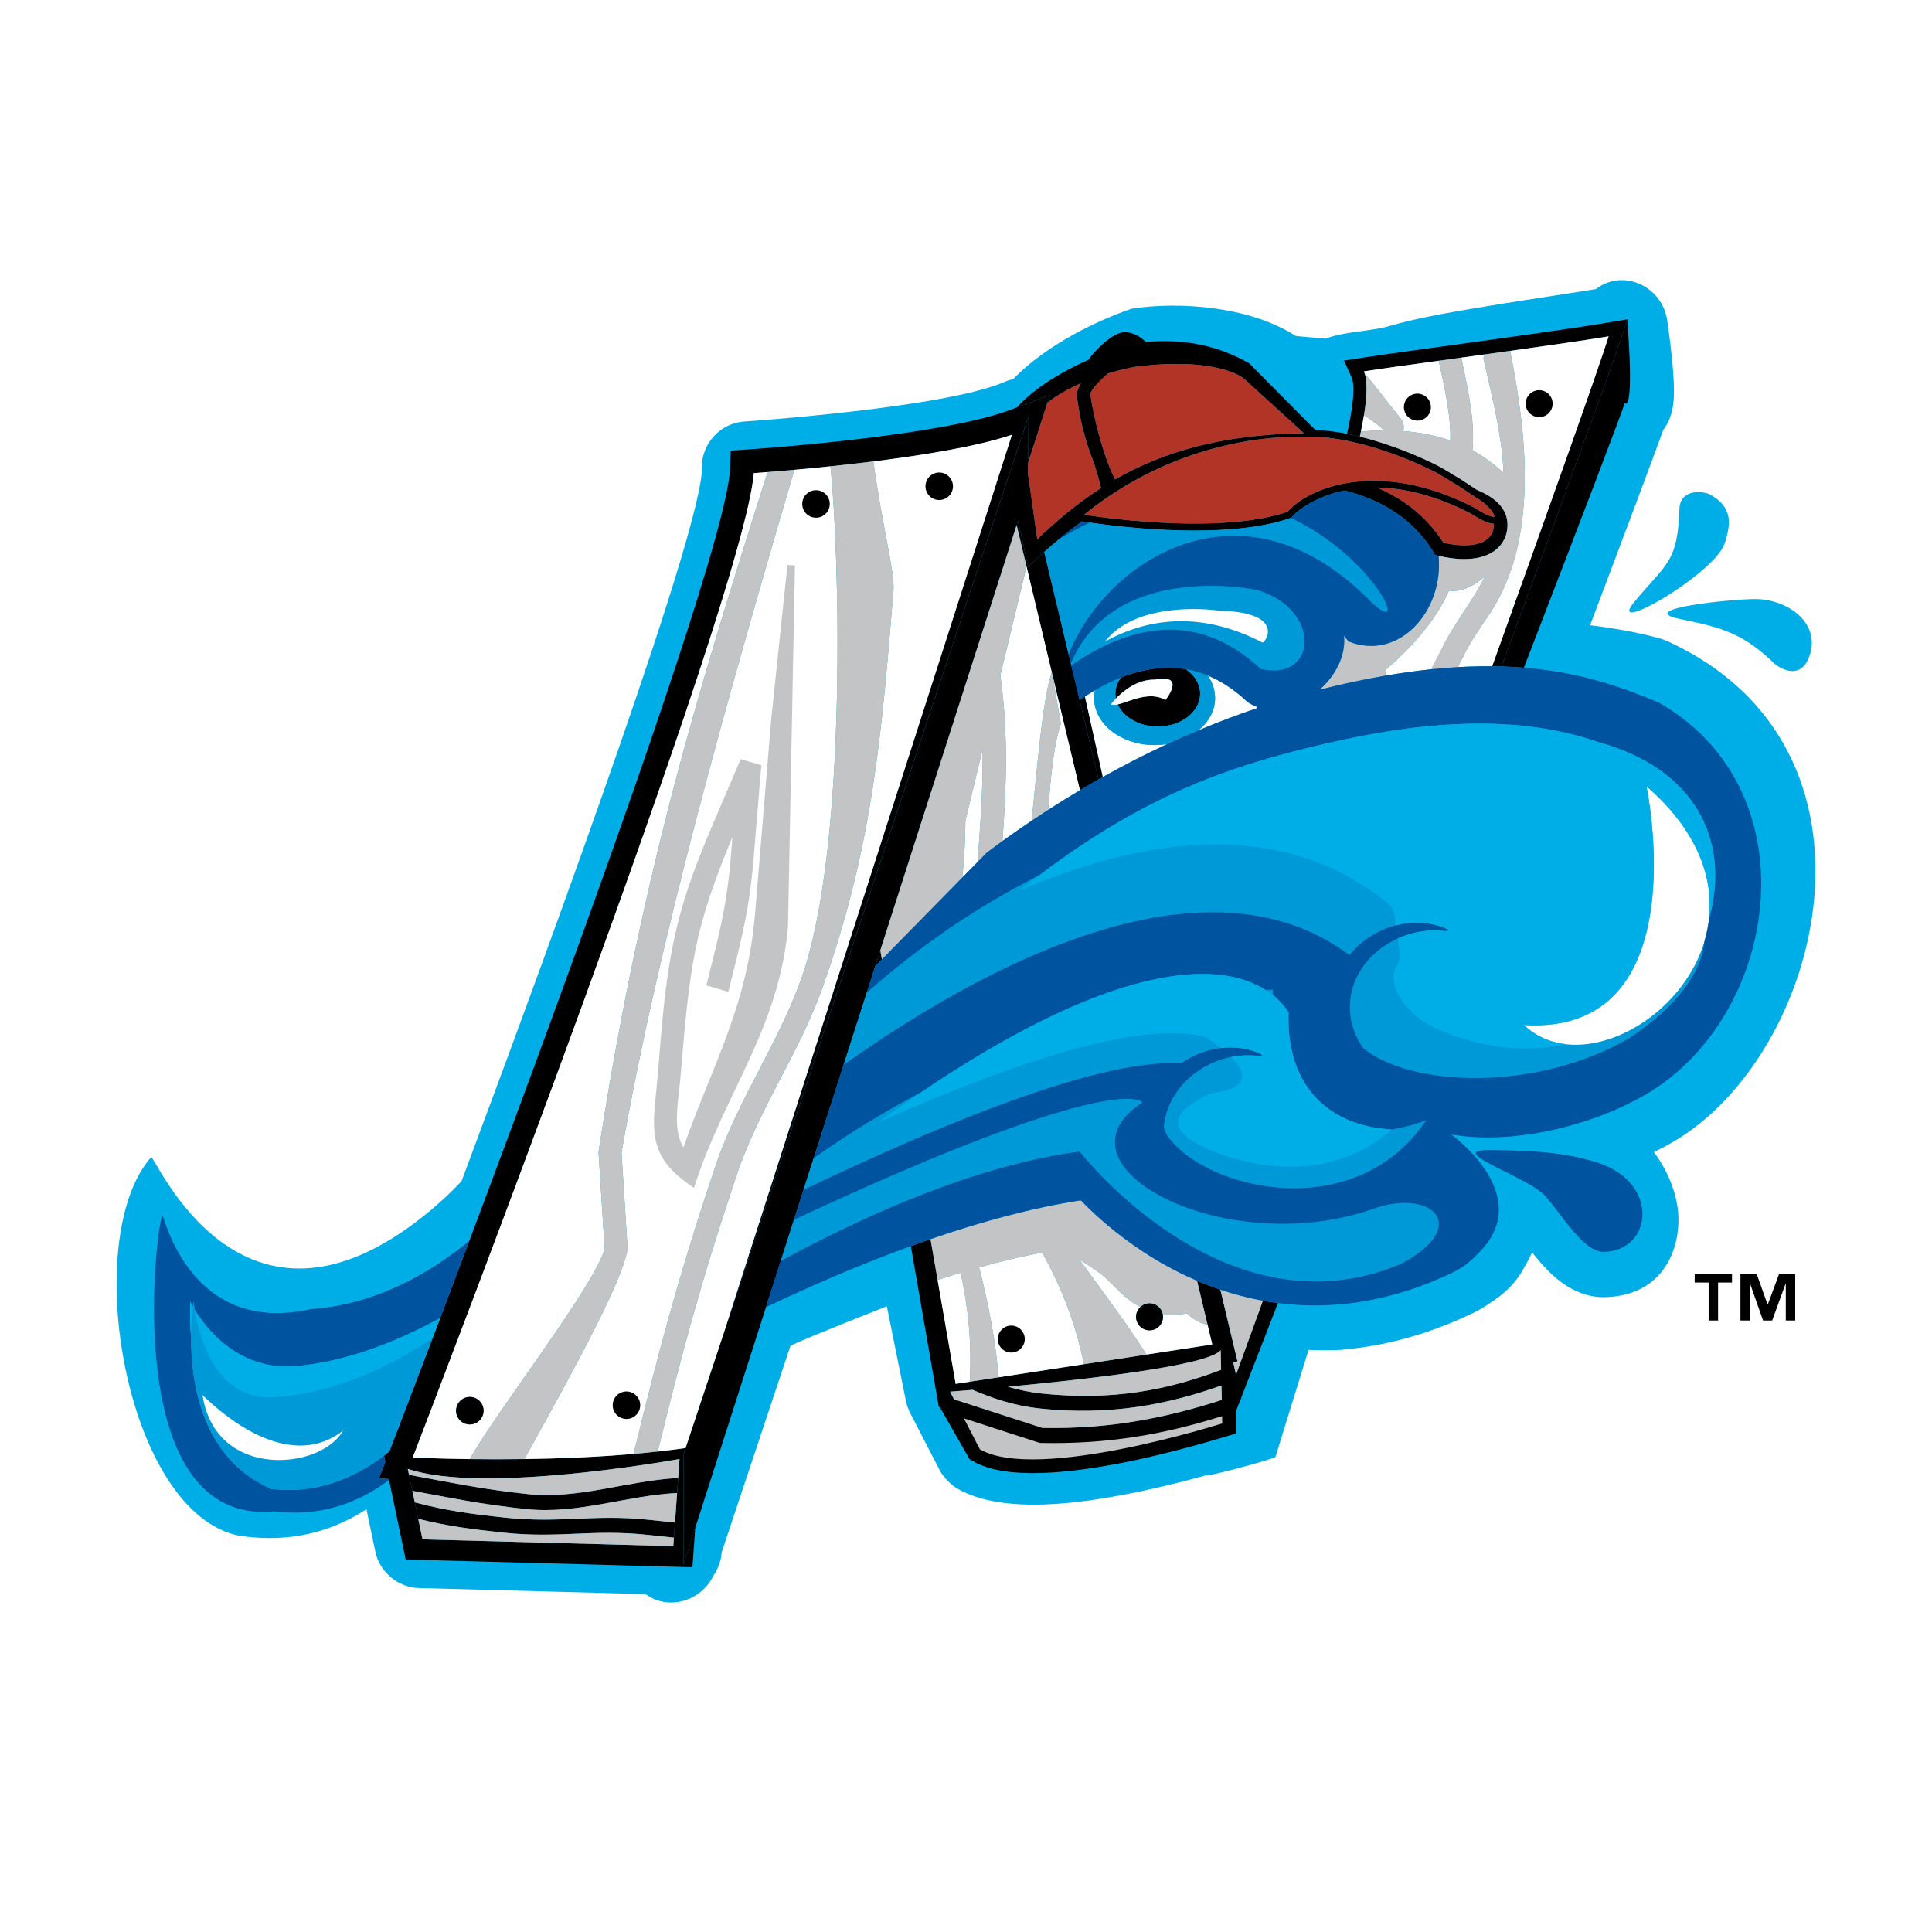 <?xml version="1.0" encoding="utf-8"?>
<!-- Generator: Adobe Illustrator 13.0.0, SVG Export Plug-In . SVG Version: 6.00 Build 14948)  -->
<!DOCTYPE svg PUBLIC "-//W3C//DTD SVG 1.0//EN" "http://www.w3.org/TR/2001/REC-SVG-20010904/DTD/svg10.dtd">
<svg version="1.0" id="Layer_1" xmlns="http://www.w3.org/2000/svg" xmlns:xlink="http://www.w3.org/1999/xlink" x="0px" y="0px"
	 width="192.756px" height="192.756px" viewBox="0 0 192.756 192.756" enable-background="new 0 0 192.756 192.756"
	 xml:space="preserve">
<g>
	<polygon fill-rule="evenodd" clip-rule="evenodd" fill="#FFFFFF" points="0,0 192.756,0 192.756,192.756 0,192.756 0,0 	"/>
	<path fill-rule="evenodd" clip-rule="evenodd" fill="#00AEE7" d="M166.311,63.95l-0.566-0.212
		c-0.284-0.086-2.881-0.849-7.102-1.357c3.566-9.433,6.288-16.687,7.3-19.485c0.258-0.343,0.466-0.712,0.618-1.088
		c0.385-0.946,0.426-1.906,0.44-2.278c0.034-0.833-0.026-2.026-0.139-3.248c-0.195-2.119-0.526-4.333-0.526-4.333
		c-0.508-3.39-4.396-5.204-7.115-3.104c-2.997,0.489-8.029,1.211-12.812,2.029c-2.653,0.454-5.428,0.963-7.814,1.663
		c-1.798,0.527-4.492,0.524-6.341,1.255l-2.974-0.269c-4.687-3.032-11.754-3.407-16.13-2.758l-0.258,0.039l-0.247,0.086
		c-2.985,1.047-8.121,3.38-11.567,6.933c-0.28,0.065-0.562,0.15-0.843,0.272c-5.912,2.587-25.506,3.931-25.981,3.962
		c-2.391,0.155-4.279,2.216-4.225,4.611c0.13,5.617-13.896,44.206-23.978,71.174c-0.875,0.932-2.058,2.08-3.503,3.254
		c-18.648,15.145-27.129-6.033-27.479-5.635c-7.188,8.182-2.553,35.555,8.831,37.764c5.224,0.766,9.301-0.48,12.661-2.65
		l0.893,4.268c0.415,1.98,2.276,3.537,4.299,3.592l22.67,0.613c2.254,1.674,5.519,0.719,6.76-1.852
		c0.426-0.607,0.755-1.438,0.819-2.33l6.866-20.605c2.039-0.965,9.613-3.93,9.613-3.93l1.927,9.574l0.097,0.348l0.22,0.561
		l3.026,5.863c0.345,0.666,1.093,1.451,1.741,1.828c4.604,2.676,12.53,1.436,17.376,0.473c2.869-0.57,5.545-1.254,7.477-1.789
		c-0.022,0.203,6.908-1.654,6.915-1.855l3.299-10.674c0.066,0.086,3.508,0.066,3.505-0.018c3.97-0.344,8.171-1.42,12.53-3.471
		c0,0,0.209-0.086,0.557-0.262c0.33-0.17,0.79-0.426,1.315-0.775l0.514-0.342c0.273-0.189,0.587-0.418,0.875-0.654
		c0.632-0.52,1.402-1.277,2.027-2.344c0.359-0.615,0.687-1.229,0.976-1.838c0.229,0.287,0.458,0.57,0.69,0.84
		c0.468,0.545,1.269,1.453,2.328,2.209c1.067,0.762,2.55,1.482,4.354,1.414c6.341-0.244,7.652-5.781,7.122-9.09
		c-0.288-1.797-1.095-3.744-2.352-5.385c0.67-0.32,1.331-0.672,1.979-1.051C181.88,105.162,189.702,74.579,166.311,63.95
		L166.311,63.95z"/>
	<path fill-rule="evenodd" clip-rule="evenodd" fill="#00AEE7" d="M167.706,61.778c4.181,0.851,6.21,1.418,9.384,4.477
		c0.123,0.119,2.465,1.914,3.429-0.778c1.166-3.254-2.031-5.625-5.237-5.708C173.185,59.714,162.677,60.755,167.706,61.778
		L167.706,61.778z"/>
	<path fill-rule="evenodd" clip-rule="evenodd" fill="#00AEE7" d="M172.066,54.222c0.68-2.054,0.748-3.621-1.4-4.859
		c-0.685-0.396-3.041-0.643-3.109,1.417c-0.177,5.39-1.312,5.402-4.533,9.315C160.183,63.545,171.062,57.25,172.066,54.222
		L172.066,54.222z"/>
	<path fill-rule="evenodd" clip-rule="evenodd" fill="#FFFFFF" d="M35.276,117.725c2.098,0.055,12.606-0.986,7.576-2.01
		c-4.181-0.85-6.211-1.418-9.384-4.477c-0.123-0.117-2.465-1.914-3.43,0.779C28.874,115.271,32.071,117.643,35.276,117.725
		L35.276,117.725z"/>
	<path fill-rule="evenodd" clip-rule="evenodd" d="M111.332,69.695c0.717-0.742,2.136-1.928,3.871-1.888
		c3.245-0.629,1.076,2.028,1.076,2.028c-1.634-0.938-3.603,0.184-4.764,0.444c0.572,1.283,2.143,2.207,3.994,2.207
		c2.335,0,4.228-1.466,4.228-3.274c0-0.973-0.551-1.844-1.42-2.444c-2.132-0.363-4.309-0.031-6.49,0.837
		c-0.346,0.475-0.546,1.022-0.546,1.607C111.281,69.376,111.302,69.537,111.332,69.695L111.332,69.695z"/>
	<path fill-rule="evenodd" clip-rule="evenodd" d="M125.587,70.597c-0.047-0.015-0.09-0.041-0.136-0.058
		c-0.015,0.041-0.029,0.08-0.044,0.12C125.467,70.639,125.527,70.616,125.587,70.597L125.587,70.597z"/>
	<polygon fill-rule="evenodd" clip-rule="evenodd" points="122.488,140.686 122.457,139.879 121.903,139.998 121.918,140.689 
		122.488,140.686 	"/>
	<path fill-rule="evenodd" clip-rule="evenodd" d="M135.777,43.061c0.119-0.579,0.226-1.134,0.308-1.646
		c0.303-1.875,0.342-3.272,0.079-4.108c-0.027-0.086-0.05-0.18-0.083-0.254c1.407-0.22,4.2-0.608,7.464-1.058
		c0.729-0.1,1.478-0.204,2.242-0.31c0.759-0.104,1.531-0.211,2.307-0.318c0.858-0.119,1.72-0.238,2.572-0.358
		c3.875-0.542,7.565-1.073,9.828-1.45c-1.022,3.265-5.79,16.679-11.621,32.918c0.313,0.002,0.621,0.009,0.925,0.018
		c6.632-17.912,12.004-32.59,12.552-34.61c0,0,0.008,0.096,0.021,0.26l0.095-0.302l-2.196,0.367
		c-5.698,0.952-20.46,2.875-24.399,3.491l-1.781,0.279l0.747,1.641c0.383,0.841,0.189,2.824-0.445,5.663
		c0.428,0.083,0.855,0.176,1.282,0.281C135.71,43.392,135.742,43.228,135.777,43.061L135.777,43.061z"/>
	<path fill-rule="evenodd" clip-rule="evenodd" d="M68.169,156.141v-10.986l0.228-0.686c-0.911,0.131-1.839,0.246-2.776,0.35
		c-0.797,0.088-1.601,0.168-2.408,0.238c-3.741,0.324-7.532,0.469-10.892,0.516c-2,0.029-3.843,0.023-5.434,0.002
		c-3.454-0.045-5.707-0.16-5.707-0.16c1.64-4.262,9.296-24.236,16.932-45.186c8.261-22.666,16.601-46.731,17.096-53.026
		c0.335-0.023,0.806-0.059,1.375-0.104c0.732-0.057,1.634-0.132,2.668-0.224c1.078-0.096,2.297-0.212,3.599-0.348
		c0.95-0.099,1.943-0.208,2.962-0.328c0.437-0.051,0.878-0.105,1.324-0.161c4.967-0.619,10.364-1.493,13.823-2.659l-28.642,89.298
		l30.296-91.143l-0.044,4.666l1.934-6.021l0.25-0.777l-3.297,1.243l-0.685,0.258c-3.373,1.272-9.569,2.25-15.24,2.917
		c-5.104,0.601-9.59,0.931-10.79,1.014l-1.835,0.128l-0.074,1.839c-0.21,5.292-8.464,29.267-16.972,52.607
		c-3.149,8.641-6.301,17.113-9.033,24.385c-1.037,2.762-2.012,5.346-2.905,7.703c-0.257,0.68-0.509,1.344-0.751,1.982
		c-2.192,5.779-3.767,9.879-4.323,11.326c-0.178,0.143-0.354,0.289-0.537,0.428l0.131,0.625l-0.621,1.611l0.979,0.104l0.015,0.074
		l1.662,7.943l28.604,0.773l0.283-3.951L68.169,156.141L68.169,156.141L68.169,156.141z M41.384,149.895l-0.242-1.156l-0.333-1.59
		l-0.126-0.604c3.757,1.297,10.416,1.062,16.182,0.506c5.081-0.49,9.554-1.24,10.931-1.482l-0.135,1.893l-0.107,1.496l-0.21,2.949
		l-0.107,1.504l-0.061,0.848l-25.02-0.676l-0.427-2.047L41.384,149.895L41.384,149.895z"/>
	<path fill-rule="evenodd" clip-rule="evenodd" d="M149.798,66.495c0.776,0.022,1.523,0.063,2.241,0.121
		c5.64-14.629,9.878-25.7,10.05-26.386c0.925,0.653,0.397-6.615,0.281-8.085c-0.013-0.164-0.021-0.26-0.021-0.26
		C161.802,33.905,156.43,48.583,149.798,66.495L149.798,66.495z"/>
	<path fill-rule="evenodd" clip-rule="evenodd" d="M109.6,77.762c0.145-0.082,0.287-0.158,0.431-0.239l-1.789-8.033
		c-0.178,0.114-0.355,0.232-0.532,0.353L109.6,77.762L109.6,77.762z"/>
	<path fill-rule="evenodd" clip-rule="evenodd" d="M127.5,130.006c-0.44-0.057-0.875-0.121-1.303-0.195
		c-0.066-0.012-0.131-0.025-0.197-0.037c-1.152,3.176-2.069,5.701-2.683,7.391l-0.282-1.268l0.428-0.066l-1.71-7.162
		c-0.802-0.271-1.578-0.568-2.323-0.887l1.046,4.377l0.473,1.98l-6.568,1.008l-6.234,0.959l-8.511,1.307l-2.885,0.443l-1.403,0.215
		l-1.801-10.359l-0.71-4.082c-0.658,0.227-1.312,0.459-1.962,0.695l2.796,16.08l0.094-0.014l2.967,5.189l0.345,0.201
		c3.378,1.963,9.998,1.135,15.179,0.105c5.414-1.074,11.082-2.881,11.082-2.881l-0.015-2.236c0.011-0.029,0.023-0.062,0.035-0.092
		c0.125-0.324,0.265-0.684,0.419-1.078l0.079-0.018l-0.026-0.119c0.458-1.182,1.031-2.658,1.7-4.381
		C126.116,133.57,126.776,131.869,127.5,130.006L127.5,130.006L127.5,130.006z M121.786,134.703l0.031,1.379l0.013,0.588
		c-5.304,2-10.787,3.111-17.904,2.363c-1.179-0.125-2.294-0.367-3.373-0.68C108.127,137.646,120.615,136.258,121.786,134.703
		L121.786,134.703L121.786,134.703z M103.992,142.461l-8.812-2.854l-0.393-0.76c0,0,0.854-0.064,2.251-0.182
		c2.079,0.891,4.267,1.605,6.729,1.863c6.936,0.73,12.686-0.373,18.096-2.299l0.031,1.441
		C116.514,141.408,110.834,142.6,103.992,142.461L103.992,142.461z"/>
	<polygon fill-rule="evenodd" clip-rule="evenodd" points="87.318,96.41 87.987,95.729 87.828,94.82 87.318,96.41 	"/>
	<path fill-rule="evenodd" clip-rule="evenodd" d="M104.18,55.062c-0.536,0.477-1.067,0.968-1.595,1.472l-1.019-4.567l-0.136,0.422
		l0.985,4.126l2.521,10.556l0.044,0.184l2.766,11.587c0.62-0.368,1.238-0.732,1.854-1.08l-1.891-7.919l-0.826-3.461l-0.044-0.182
		l-0.218-0.911L104.18,55.062L104.18,55.062z"/>
	<path fill-rule="evenodd" clip-rule="evenodd" d="M79.21,121.699l0.955-2.977l1.017-3.172l2.984-9.311l2.301-7.174l0.851-2.657
		l0.51-1.59l13.603-42.431l0.136-0.422l1.019,4.567c0.527-0.504,1.059-0.995,1.595-1.472c0.461-0.411,0.927-0.808,1.396-1.198
		c0.774-0.645,1.564-1.256,2.364-1.843c0.223,0.035,0.491,0.076,0.806,0.121c3.786,0.545,13.788,1.68,20-0.449l0.055-0.019
		l0.039-0.013l0.062-0.077c0.56-0.692,2.366-2.047,5.256-2.647c3.245,0.837,6.652,2.513,8.891,6.198l0.149,0.246l0.279,0.065
		c0.021,0.005,0.037,0.006,0.056,0.011c3.16,0.726,4.838,0.083,5.687-0.59c0.765-0.605,1.185-1.493,1.185-2.498
		c0-1.615-1.194-2.724-3.062-3.498c-0.406-0.269-0.824-0.545-0.824-0.545l-0.74-0.482l-1.943-1.175
		c-1.684-0.905-4.846-2.292-8.161-3.106c-0.427-0.104-0.854-0.197-1.282-0.281c-1.068-0.208-2.132-0.342-3.153-0.369l-6.618-6.671
		c-3.461-1.951-6.778-2.414-10.316-2.129c-0.476-0.488-1.262-0.968-2.109-0.968c-1.154,0-3.028,1.854-3.583,2.742
		c-2.673,1.2-5.407,2.817-7.153,4.757l3.297-1.243l-0.25,0.777c0.997-0.792,2.176-1.43,3.341-1.935
		c-0.372,0.605-0.553,1.187-0.359,1.665c0.354,2.548,0.959,4.509,1.486,5.845c0.32,0.815,0.654,2.052,0.876,2.935
		c-2.318,1.492-4.387,3.222-6.362,5.109l-0.926-6.535l0.011-1.063l0.044-4.666l-30.296,91.143l-3.92,11.793l-0.228,0.686v10.986
		l1.196-3.729l7.049-21.99l1.479-4.615L79.21,121.699L79.21,121.699L79.21,121.699z M148.368,53.794
		c-0.84,0.667-2.385,0.786-4.352,0.362c-1.772-2.768-4.159-4.45-6.63-5.514c2.6,0.043,5.736,0.727,9.357,2.595
		c1.002,0.654,1.757,0.992,2.272,1.014c0.003,0.041,0.019,0.077,0.019,0.118C149.035,52.778,148.919,53.357,148.368,53.794
		L148.368,53.794L148.368,53.794z M143.51,47.271l1.884,1.139l0.752,0.49l1.562,1.03c0.963,0.642,1.394,1.396,1.397,1.629
		c-0.083,0.014-0.552,0.039-2.018-0.915c-9.644-4.977-16.636-1.913-18.632,0.418c-6.452,2.177-17.359,0.741-20.3,0.294
		c10.532-8.539,21.854-7.761,21.969-7.751C134.823,43.337,140.931,45.886,143.51,47.271L143.51,47.271L143.51,47.271z
		 M108.808,39.487c-0.202-0.353,0.719-1.321,1.715-2.219c1.537-0.464,2.662-0.661,2.662-0.661
		c8.339-1.075,10.893,1.145,10.893,1.145l6.016,5.475c-8.195,0.112-14.065,1.861-18.84,4.605
		C110.114,45.66,109.083,41.522,108.808,39.487L108.808,39.487z"/>
	<path fill-rule="evenodd" clip-rule="evenodd" d="M52.489,150.562c5.175,0.543,10.017-1.357,15.064-1.605l0.107-1.496
		c-5.052,0.254-9.872,2.145-15.015,1.604c-4.729-0.496-7.734-1.176-11.836-1.916l0.333,1.59
		C44.989,149.441,47.95,150.086,52.489,150.562L52.489,150.562z"/>
	<path fill-rule="evenodd" clip-rule="evenodd" d="M64.535,153.125l2.701,0.285l0.107-1.504l-2.651-0.279
		c-5.467-0.574-8.766,0.367-14.233-0.207c-3.582-0.377-5.899-0.699-9.075-1.525l0.343,1.641c2.896,0.715,5.182,1.025,8.575,1.383
		C55.77,153.492,59.068,152.551,64.535,153.125L64.535,153.125z"/>
	<path fill-rule="evenodd" clip-rule="evenodd" fill="#FFFFFF" d="M110.03,77.522c2.186-1.222,4.341-2.319,6.456-3.299
		c-0.417,0.072-0.849,0.111-1.293,0.111c-3.334,0-6.036-2.102-6.036-4.695c0-0.262,0.034-0.518,0.087-0.768
		c-0.334,0.195-0.669,0.402-1.003,0.618L110.03,77.522L110.03,77.522z"/>
	<path fill-rule="evenodd" clip-rule="evenodd" fill="#FFFFFF" d="M119.565,72.871c1.986-0.833,3.937-1.57,5.842-2.212
		c0.015-0.04,0.029-0.079,0.044-0.12c-0.384-0.139-0.751-0.329-1.086-0.595c-1.259-1.174-2.552-2.006-3.867-2.546
		c0.466,0.666,0.731,1.43,0.731,2.242C121.229,70.893,120.594,72.029,119.565,72.871L119.565,72.871z"/>
	<path fill-rule="evenodd" clip-rule="evenodd" fill="#0099D8" d="M115.193,74.334c0.444,0,0.876-0.04,1.293-0.111
		c1.037-0.479,2.062-0.926,3.079-1.352c1.028-0.842,1.664-1.978,1.664-3.231c0-0.812-0.266-1.576-0.731-2.242
		c-0.721-0.296-1.448-0.505-2.181-0.63c0.869,0.6,1.42,1.471,1.42,2.444c0,1.808-1.893,3.274-4.228,3.274
		c-1.852,0-3.422-0.923-3.994-2.207c-0.282,0.063-0.518,0.077-0.688-0.003c0,0,0.18-0.246,0.504-0.582
		c-0.03-0.158-0.051-0.318-0.051-0.483c0-0.584,0.2-1.132,0.546-1.607c-0.861,0.343-1.723,0.767-2.583,1.267
		c-0.053,0.25-0.087,0.506-0.087,0.768C109.157,72.232,111.859,74.334,115.193,74.334L115.193,74.334z"/>
	<path fill-rule="evenodd" clip-rule="evenodd" fill="#00539F" d="M37.822,147.469l0.621-1.611l-0.131-0.625
		c-3.162,2.381-6.919,3.848-11.255,3.312c-6.927-3-8.006-10.592-7.993-15.115c-0.171-2.068-0.073-3.551-0.073-3.551
		s0.084,0.182,0.254,0.482c0.038-0.305,0.066-0.482,0.066-0.482s0.024,0.291,0.098,0.764c1.066,1.77,4.209,5.986,9.816,5.684
		c5.272-0.408,10.413-2.48,14.698-4.83c0.893-2.357,1.868-4.941,2.905-7.703c-3.74,3.082-9.19,6.361-15.818,6.816
		c-12.023,2.672-14.587-9.172-14.82-9.396c-0.763,1.98-4.05,31.045,11.188,29.574c4.498,0.566,8.356-0.797,11.44-3.141l-0.015-0.074
		L37.822,147.469L37.822,147.469z"/>
	<path fill-rule="evenodd" clip-rule="evenodd" fill="#FFFFFF" d="M160.494,33.559c-2.263,0.377-5.953,0.908-9.828,1.45
		c1.703,8.473,2.831,18.9-2.044,26.224c-0.883,1.324-1.845,2.624-2.694,4.39c-0.158,0.318-0.32,0.625-0.479,0.938
		c1.201-0.069,2.339-0.094,3.424-0.084C154.704,50.237,159.472,36.823,160.494,33.559L160.494,33.559z"/>
	<path fill-rule="evenodd" clip-rule="evenodd" fill="#FFFFFF" d="M143.899,64.629c0.769-1.597,1.782-3.029,2.733-4.495
		c0.555-0.856,1.069-1.717,1.508-2.615c-1.119,0.992-2.376,1.582-3.583,1.409c-1.85,4.345-6.362,7.928-6.362,7.928
		c0.019,0.187,0.016,0.372,0.014,0.558c1.616-0.278,3.146-0.489,4.595-0.639C143.17,66.066,143.537,65.356,143.899,64.629
		L143.899,64.629z"/>
	<path fill-rule="evenodd" clip-rule="evenodd" fill="#FFFFFF" d="M138.067,42.943c-0.258-0.333-1.092-0.917-1.982-1.528
		c-0.082,0.512-0.188,1.067-0.308,1.646C136.549,42.988,137.312,42.949,138.067,42.943L138.067,42.943z"/>
	<path fill-rule="evenodd" clip-rule="evenodd" fill="#FFFFFF" d="M146.934,44.595c-0.008,0.112-0.019,0.225-0.027,0.337
		c1.119,0.604,2.16,1.35,3.1,2.268c-0.021-0.519-0.051-1.036-0.101-1.552c-0.299-3.133-1.084-6.244-1.909-9.898l0.098-0.384
		c-0.775,0.107-1.548,0.214-2.307,0.318C146.685,39.791,147.086,42.182,146.934,44.595L146.934,44.595z"/>
	<path fill-rule="evenodd" clip-rule="evenodd" fill="#FFFFFF" d="M139.784,41.816c0.271,0.337,0.302,0.754,0.233,1.197
		c1.637,0.125,3.21,0.43,4.684,0.943c0.032-1.197-0.086-2.435-0.354-4.006c-0.192-1.123-0.461-2.41-0.802-3.957
		c-3.264,0.45-6.057,0.837-7.464,1.058c0.033,0.074,0.056,0.168,0.083,0.254C136.967,38.149,138.077,39.697,139.784,41.816
		L139.784,41.816z"/>
	<path fill-rule="evenodd" clip-rule="evenodd" fill="#C2C4C6" d="M148.622,61.232c4.875-7.324,3.747-17.751,2.044-26.224
		c-0.853,0.12-1.714,0.239-2.572,0.358l-0.098,0.384c0.825,3.654,1.61,6.765,1.909,9.898c0.05,0.516,0.08,1.033,0.101,1.552
		c-0.939-0.917-1.98-1.663-3.1-2.268c0.009-0.113,0.02-0.226,0.027-0.337c0.152-2.413-0.249-4.804-1.146-8.91
		c-0.765,0.105-1.514,0.209-2.242,0.31c0.341,1.547,0.609,2.834,0.802,3.957c0.269,1.571,0.387,2.809,0.354,4.006
		c-1.474-0.514-3.047-0.818-4.684-0.943c0.068-0.443,0.037-0.86-0.233-1.197c-1.707-2.12-2.817-3.667-3.62-4.51
		c0.263,0.836,0.224,2.233-0.079,4.108c0.891,0.611,1.725,1.195,1.982,1.528c-0.755,0.006-1.519,0.045-2.29,0.118
		c-0.035,0.167-0.067,0.331-0.105,0.502c3.315,0.814,6.478,2.201,8.161,3.106l1.943,1.175l0.74,0.482c0,0,0.418,0.276,0.824,0.545
		c1.868,0.774,3.062,1.883,3.062,3.498c0,1.005-0.42,1.893-1.185,2.498c-0.849,0.673-2.526,1.316-5.687,0.59
		c0.515,5.535-3.974,10.535-8.981,8.541l-0.462-0.563c0.206,2.02-0.863,3.988-2.434,5.38c2.333-0.589,4.512-1.049,6.554-1.401
		c0.002-0.186,0.005-0.372-0.014-0.558c0,0,4.513-3.583,6.362-7.928c1.207,0.173,2.464-0.417,3.583-1.409
		c-0.438,0.898-0.953,1.759-1.508,2.615c-0.951,1.466-1.965,2.898-2.733,4.495c-0.362,0.727-0.729,1.437-1.096,2.146
		c0.913-0.095,1.794-0.166,2.646-0.214c0.158-0.314,0.32-0.62,0.479-0.938C146.777,63.856,147.739,62.557,148.622,61.232
		L148.622,61.232z"/>
	<path fill-rule="evenodd" clip-rule="evenodd" fill="#C2C4C6" d="M126,129.773c-1.489-0.271-2.907-0.652-4.247-1.105l1.71,7.162
		l-0.428,0.066l0.282,1.268C123.931,135.475,124.848,132.949,126,129.773L126,129.773z"/>
	<path fill-rule="evenodd" clip-rule="evenodd" fill="#00539F" d="M159.484,116.025c-3.523-1.154-7.263-1.252-10.818-1.279
		c-4.769-0.035,3.752,2.641,5.483,4.562c1.725,1.912,3.844,5.672,5.908,5.594C164.919,124.717,165.547,118.014,159.484,116.025
		L159.484,116.025z"/>
	<path fill-rule="evenodd" clip-rule="evenodd" fill="#00539F" d="M108.746,52.142c-0.314-0.045-0.583-0.085-0.806-0.121
		c-0.8,0.586-1.59,1.198-2.364,1.843C106.652,53.205,107.709,52.636,108.746,52.142L108.746,52.142z"/>
	<path fill-rule="evenodd" clip-rule="evenodd" fill="#0099D8" d="M107.721,114.883c0,0,14.419,18.68,32.072,11.209
		c6.727-3.564,3.441-7.289-2.187-5.689c-15.084,5.658-33.413-4.107-23.626-10.408c0,0-2.036-3.568-34.77,11.705l-1.316,4.107
		C86.351,121.219,97.444,116.24,107.721,114.883L107.721,114.883z"/>
	<path fill-rule="evenodd" clip-rule="evenodd" fill="#0099D8" d="M84.167,106.24c13.305-9.45,35.815-21.9,50.463-10.957
		c1.208-1.454,2.849-2.499,4.651-2.963l-0.154-1.143l-0.087-0.264l-0.267-0.479l-0.177-0.214
		c-10.919-9.037-25.094-6.422-36.85-1.395c0.659-0.522,1.306-1.018,1.947-1.501c-5.913,2.99-11.732,6.858-17.227,11.743
		L84.167,106.24L84.167,106.24z"/>
	<path fill-rule="evenodd" clip-rule="evenodd" fill="#0099D8" d="M156.334,104.191c-4.738,0.822-8.342,0.365-12.812-1.486
		c-3.197-1.324-5.375-4.602-4.105-6.417l0.114-0.254l0.13-0.533l0.014-0.278l-0.215-1.589c-2.559,1.159-4.497,3.468-4.749,6.216
		c-0.155,1.701,0.31,3.271,1.296,4.721c5.015,4.047,17.609,4.244,26.598-1.021c4.82-3.225,7.141-6.559,7.473-9.706
		C168.229,100.168,161.678,104.729,156.334,104.191L156.334,104.191z"/>
	<path fill-rule="evenodd" clip-rule="evenodd" fill="#0099D8" d="M117.831,106.102c1.187-0.834,2.561-1.381,4.004-1.545
		c-0.811-0.641-1.546-1.086-1.546-1.086c-6.687-1.844-19.771,2.957-29.913,7.287c-0.898,0.385-1.787,0.771-2.662,1.156
		c1.454-1.055,2.854-2.033,4.212-2.951c-3.503,1.844-7.111,4.02-10.745,6.588l-1.017,3.172
		C90.943,113.525,109.284,105.439,117.831,106.102L117.831,106.102z"/>
	<path fill-rule="evenodd" clip-rule="evenodd" fill="#0099D8" d="M108.746,52.142c-1.037,0.494-2.094,1.063-3.17,1.722
		c-0.47,0.39-0.936,0.788-1.396,1.198l2.441,10.226c3.582-9.167,17.236-18.492,30.19-5.227c3.97,3.798,0.482-4.323-8.011-8.388
		l-0.055,0.019C122.534,53.822,112.532,52.687,108.746,52.142L108.746,52.142z"/>
	<path fill-rule="evenodd" clip-rule="evenodd" fill="#0099D8" d="M126.988,98.74c0,0-0.247,0.004-0.718,0.027
		c0.257,0.164,0.494,0.328,0.701,0.494C126.977,99.088,126.98,98.918,126.988,98.74L126.988,98.74z"/>
	<path fill-rule="evenodd" clip-rule="evenodd" fill="#0099D8" d="M120.109,114.436c-3.205-1.545-3.828-3.221,0.663-5.338
		c4.194-0.488,3.482-2.229,2.077-3.645c-3.471,0.686-6.361,3.438-6.722,6.852c-0.021,0.211,0.09,0.543,0.317,0.963
		c3.688,5.402,18.717,9.113,25.854-1.51c0,0-1.466,0.617-3.49,0.941C132.131,118.635,123.324,115.984,120.109,114.436
		L120.109,114.436z"/>
	<path fill-rule="evenodd" clip-rule="evenodd" fill="#0099D8" d="M125.783,66.742c5.707,1.304,6.093-6.01-0.373-7.878
		c0,0-14.217-3.021-18.571,7.336l0.044,0.182C113.146,62.077,119.704,61.076,125.783,66.742L125.783,66.742L125.783,66.742z
		 M121.496,60.911l0.314,0.026c6.418,0.188,4.494,3.133,4.149,3.171c-5.837-3.033-11.158-2.615-15.72-0.1
		C113.287,60.094,120.246,60.742,121.496,60.911L121.496,60.911z"/>
	<path fill-rule="evenodd" clip-rule="evenodd" fill="#FFFFFF" d="M164.265,78.437c0,0,5.246,24.905-12.236,23.827
		c1.223,1.158,2.711,1.768,4.306,1.928c5.344,0.537,11.896-4.023,13.743-10.349c0.205-0.703,0.35-1.428,0.431-2.169
		C170.96,87.531,169.352,82.854,164.265,78.437L164.265,78.437z"/>
	<path fill-rule="evenodd" clip-rule="evenodd" fill="#FFFFFF" d="M125.96,64.108c0.345-0.039,2.269-2.984-4.149-3.171l-0.314-0.026
		c-1.25-0.169-8.209-0.817-11.256,3.098C114.802,61.493,120.123,61.075,125.96,64.108L125.96,64.108z"/>
	<path fill-rule="evenodd" clip-rule="evenodd" fill="#FFFFFF" d="M97.908,80.408c0.098-1.878,0.153-3.76,0.129-5.671l-1.718,7.149
		c-0.014,1.892-0.118,3.783-0.309,5.669l1.521-1.548C97.672,84.129,97.811,82.271,97.908,80.408L97.908,80.408z"/>
	<path fill-rule="evenodd" clip-rule="evenodd" fill="#FFFFFF" d="M104.937,67.071l-2.521-10.556l-2.612,10.871
		c0.644,4.615,0.645,8.885,0.426,13.11c-0.059,1.138-0.134,2.276-0.215,3.417c0.974-0.702,1.942-1.368,2.908-2.018
		C103.455,77.032,103.986,69.825,104.937,67.071L104.937,67.071z"/>
	<path fill-rule="evenodd" clip-rule="evenodd" fill="#FFFFFF" d="M104.98,67.255l0.865,4.967c-0.767,2.198-1.017,5.52-1.275,8.587
		c1.065-0.688,2.124-1.341,3.176-1.967L104.98,67.255L104.98,67.255z"/>
	<path fill-rule="evenodd" clip-rule="evenodd" fill="#FFFFFF" d="M103.982,124.965c-2.116,0.398-4.222,0.9-6.294,1.48
		c0.926,3.658,1.643,7.33,1.947,10.967l8.511-1.307c-0.1-0.477-0.205-0.951-0.319-1.42
		C107.07,131.566,105.947,128.547,103.982,124.965L103.982,124.965z"/>
	<path fill-rule="evenodd" clip-rule="evenodd" fill="#FFFFFF" d="M118.427,131.055c-0.912,0.129-1.716,0.133-2.43,0.037
		c0.031,0.139,0.047,0.283,0.031,0.432c-0.078,0.74-0.74,1.275-1.479,1.197c-0.738-0.076-1.274-0.738-1.197-1.479
		c0.035-0.334,0.194-0.623,0.422-0.836c-1.606-0.834-2.623-2.166-3.627-3.055c-0.471-0.416-1.536-1.096-2.455-1.693
		c1.14,1.586,2.305,3.156,3.443,4.734c1.128,1.561,2.227,3.139,3.245,4.754l6.568-1.008l-0.473-1.98
		C119.9,132.102,119.197,131.744,118.427,131.055L118.427,131.055z"/>
	<path fill-rule="evenodd" clip-rule="evenodd" fill="#FFFFFF" d="M95.852,126.98c-0.774,0.234-1.544,0.477-2.306,0.73l1.801,10.359
		l1.403-0.215C96.977,133.992,96.589,130.428,95.852,126.98L95.852,126.98z"/>
	<path fill-rule="evenodd" clip-rule="evenodd" fill="#C2C4C6" d="M100.229,80.496c0.219-4.225,0.218-8.495-0.426-13.11
		l2.612-10.871l-0.985-4.126L87.828,94.82l0.159,0.91l8.024-8.174c0.19-1.887,0.295-3.777,0.309-5.669l1.718-7.149
		c0.024,1.912-0.031,3.793-0.129,5.671c-0.098,1.863-0.236,3.721-0.377,5.599l0.915-0.933c0.523-0.391,1.047-0.787,1.568-1.162
		C100.096,82.772,100.171,81.634,100.229,80.496L100.229,80.496z"/>
	<path fill-rule="evenodd" clip-rule="evenodd" fill="#C2C4C6" d="M105.846,72.222l-0.865-4.967l-0.044-0.184
		c-0.95,2.753-1.481,9.961-2.014,14.824c0.551-0.37,1.101-0.733,1.647-1.086C104.829,77.742,105.079,74.419,105.846,72.222
		L105.846,72.222z"/>
	<path fill-rule="evenodd" clip-rule="evenodd" fill="#C2C4C6" d="M117.509,126.885c-3.319-1.678-5.936-3.68-7.722-5.26
		c-0.827-0.732-1.481-1.379-1.953-1.869c-4.911,0.752-10.052,2.17-14.998,3.873l0.71,4.082c0.762-0.254,1.531-0.496,2.306-0.73
		c0.737,3.447,1.125,7.012,0.898,10.875l2.885-0.443c-0.304-3.637-1.021-7.309-1.947-10.967c2.073-0.58,4.178-1.082,6.294-1.48
		c1.965,3.582,3.088,6.602,3.844,9.721c0.114,0.469,0.22,0.943,0.319,1.42l6.234-0.959c-1.019-1.615-2.117-3.193-3.245-4.754
		c-1.139-1.578-2.304-3.148-3.443-4.734c0.919,0.598,1.984,1.277,2.455,1.693c1.004,0.889,2.021,2.221,3.627,3.055
		c0.275-0.258,0.652-0.404,1.057-0.361c0.591,0.062,1.045,0.498,1.167,1.047c0.714,0.096,1.518,0.092,2.43-0.037
		c0.771,0.689,1.474,1.047,2.049,1.104l-1.046-4.377C118.767,127.496,118.125,127.197,117.509,126.885L117.509,126.885z"/>
	<path fill-rule="evenodd" clip-rule="evenodd" fill="#C2C4C6" d="M103.738,143.961l-7.574-2.453l1.599,3.09
		c5.69,3.307,24.185-2.586,24.185-2.586l-0.017-0.725C116.212,143.082,110.616,144.115,103.738,143.961L103.738,143.961z"/>
	<path fill-rule="evenodd" clip-rule="evenodd" fill="#C2C4C6" d="M94.788,138.848l0.393,0.76l8.812,2.854
		c6.842,0.139,12.521-1.053,17.903-2.789l-0.031-1.441c-5.41,1.926-11.16,3.029-18.096,2.299c-2.462-0.258-4.65-0.973-6.729-1.863
		C95.643,138.783,94.788,138.848,94.788,138.848L94.788,138.848z"/>
	<path fill-rule="evenodd" clip-rule="evenodd" fill="#C2C4C6" d="M100.553,138.354c1.079,0.312,2.194,0.555,3.373,0.68
		c7.117,0.748,12.601-0.363,17.904-2.363l-0.013-0.588l-0.031-1.379C120.615,136.258,108.127,137.646,100.553,138.354
		L100.553,138.354z"/>
	<path fill-rule="evenodd" clip-rule="evenodd" fill="#00539F" d="M107.834,119.756c0.472,0.49,1.126,1.137,1.953,1.869
		c1.786,1.58,4.402,3.582,7.722,5.26c0.616,0.312,1.258,0.611,1.921,0.896c0.745,0.318,1.521,0.615,2.323,0.887
		c1.34,0.453,2.758,0.834,4.247,1.105c0.066,0.012,0.131,0.025,0.197,0.037c0.428,0.074,0.862,0.139,1.303,0.195
		c5.099,0.66,10.957,0.041,17.343-3.002c0,0,0.479-0.205,1.12-0.633c0.577-0.385,1.306-1.039,2.022-1.863
		c4.851-5.582-3.204-11.326-3.204-11.326c5.952,1.061,13.896-0.754,19.455-4.012c13.275-7.777,16.736-30.252,1.235-39.094
		c-3.167-1.279-7.27-2.968-13.433-3.461c-0.718-0.058-1.465-0.098-2.241-0.121c-0.304-0.009-0.611-0.016-0.925-0.018
		c-1.085-0.01-2.223,0.015-3.424,0.084c-0.852,0.049-1.732,0.12-2.646,0.214c-1.448,0.149-2.979,0.36-4.595,0.639
		c-2.042,0.352-4.221,0.812-6.554,1.401c1.57-1.393,2.64-3.36,2.434-5.38l0.462,0.563c5.008,1.994,9.496-3.005,8.981-8.541
		c-0.019-0.004-0.035-0.006-0.056-0.011l-0.279-0.065l-0.149-0.246c-2.238-3.685-5.646-5.36-8.891-6.198
		c-2.89,0.6-4.696,1.955-5.256,2.647l-0.062,0.077l-0.039,0.013c8.493,4.065,11.98,12.187,8.011,8.388
		c-12.954-13.266-26.608-3.941-30.19,5.227l0.218,0.911c4.354-10.357,18.571-7.336,18.571-7.336c6.466,1.869,6.08,9.182,0.373,7.878
		c-6.079-5.667-12.637-4.665-18.9-0.36l0.826,3.461c0.177-0.121,0.354-0.239,0.532-0.353c0.334-0.216,0.669-0.423,1.003-0.618
		c0.86-0.5,1.722-0.924,2.583-1.267c2.182-0.868,4.358-1.2,6.49-0.837c0.732,0.125,1.46,0.333,2.181,0.63
		c1.315,0.541,2.608,1.373,3.867,2.546c0.335,0.266,0.702,0.456,1.086,0.595c0.046,0.017,0.089,0.042,0.136,0.058
		c-0.06,0.02-0.12,0.042-0.18,0.062c-1.905,0.643-3.855,1.38-5.842,2.212c-1.018,0.426-2.042,0.873-3.079,1.352
		c-2.115,0.98-4.271,2.078-6.456,3.299c-0.144,0.081-0.286,0.158-0.431,0.239c-0.615,0.348-1.233,0.712-1.854,1.08
		c-1.052,0.626-2.11,1.28-3.176,1.967c-0.547,0.353-1.097,0.716-1.647,1.086c-0.966,0.649-1.935,1.316-2.908,2.018
		c-0.521,0.375-1.045,0.771-1.568,1.162l-0.915,0.933l-1.521,1.548l-8.024,8.174l-0.668,0.68l-0.851,2.657
		c5.495-4.884,11.314-8.752,17.227-11.743c10.763-8.112,19.097-10.918,28.449-13.104c9.844-2.299,19.184-2.995,27.292-0.188
		c10.596,2.93,13.029,10.737,11.072,17.641c-0.081,0.742-0.226,1.467-0.431,2.169c-0.332,3.147-2.652,6.481-7.473,9.706
		c-8.988,5.266-21.583,5.068-26.598,1.021c-0.986-1.449-1.451-3.02-1.296-4.721c0.252-2.748,2.19-5.057,4.749-6.216
		c1.384-0.627,2.946-0.923,4.526-0.757c1.396,0.147-0.264-0.623-1.81-0.785c-0.985-0.104-1.961-0.012-2.896,0.228
		c-1.803,0.464-3.443,1.51-4.651,2.963C119.981,84.34,97.471,96.79,84.167,106.24l-2.984,9.311
		c3.634-2.568,7.242-4.744,10.745-6.588c14.474-9.793,23.523-12.039,28.883-11.77c2.532,0.127,4.27,0.814,5.46,1.574
		c0.471-0.023,0.718-0.027,0.718-0.027c-0.008,0.178-0.012,0.348-0.017,0.521c0.159,0.127,0.307,0.254,0.439,0.375
		c0.558,0.52,0.925,1.016,1.146,1.369c-0.261,7.295,3.951,11.318,10.265,11.684c-0.004,0.004-0.009,0.008-0.013,0.01
		c2.024-0.324,3.49-0.941,3.49-0.941c-7.138,10.623-22.167,6.912-25.854,1.51c-0.228-0.42-0.339-0.752-0.317-0.963
		c0.36-3.414,3.251-6.166,6.722-6.852c0.827-0.164,1.688-0.213,2.555-0.121c1.396,0.146-0.265-0.623-1.811-0.785
		c-0.592-0.062-1.18-0.055-1.759,0.01c-1.443,0.164-2.817,0.711-4.004,1.545c-8.547-0.662-26.888,7.424-37.666,12.621l-0.955,2.977
		c32.734-15.273,34.77-11.705,34.77-11.705c-9.787,6.301,8.542,16.066,23.626,10.408c5.628-1.6,8.913,2.125,2.187,5.689
		c-17.653,7.471-32.072-11.209-32.072-11.209c-10.276,1.357-21.37,6.336-29.827,10.924l-1.479,4.615
		c4.164-1.982,9.165-4.178,14.459-6.098c0.651-0.236,1.305-0.469,1.962-0.695C97.782,121.926,102.923,120.508,107.834,119.756
		L107.834,119.756z"/>
	<path fill-rule="evenodd" clip-rule="evenodd" fill="#00AEE7" d="M101.747,88.825c11.756-5.028,25.931-7.643,36.85,1.395
		l0.177,0.214l0.267,0.479l0.087,0.264l0.154,1.143c0.935-0.24,1.91-0.332,2.896-0.228c1.546,0.163,3.206,0.932,1.81,0.785
		c-1.58-0.166-3.143,0.13-4.526,0.757l0.215,1.589l-0.014,0.278l-0.13,0.533l-0.114,0.254c-1.27,1.815,0.908,5.093,4.105,6.417
		c4.47,1.852,8.073,2.309,12.812,1.486c-1.595-0.16-3.083-0.77-4.306-1.928c17.482,1.078,12.236-23.827,12.236-23.827
		c5.087,4.417,6.695,9.094,6.243,13.236c1.957-6.904-0.477-14.711-11.072-17.641c-8.108-2.807-17.448-2.111-27.292,0.188
		c-9.353,2.186-17.687,4.991-28.449,13.104C103.053,87.807,102.406,88.302,101.747,88.825L101.747,88.825z"/>
	<path fill-rule="evenodd" clip-rule="evenodd" fill="#00AEE7" d="M87.715,111.914c0.875-0.385,1.764-0.771,2.662-1.156
		c10.141-4.33,23.226-9.131,29.913-7.287c0,0,0.735,0.445,1.546,1.086c0.579-0.064,1.167-0.072,1.759-0.01
		c1.546,0.162,3.206,0.932,1.811,0.785c-0.867-0.092-1.728-0.043-2.555,0.121c1.405,1.416,2.117,3.156-2.077,3.645
		c-4.491,2.117-3.868,3.793-0.663,5.338c3.215,1.549,12.021,4.199,18.7-1.736c0.004-0.002,0.009-0.006,0.013-0.01
		c-6.313-0.365-10.525-4.389-10.265-11.684c-0.222-0.354-0.589-0.85-1.146-1.369c-0.133-0.121-0.28-0.248-0.439-0.375
		c-0.207-0.166-0.444-0.33-0.701-0.494c-1.19-0.76-2.928-1.447-5.46-1.574c-5.36-0.269-14.409,1.977-28.883,11.77
		C90.569,109.881,89.168,110.859,87.715,111.914L87.715,111.914z"/>
	<path fill-rule="evenodd" clip-rule="evenodd" fill="#FFFFFF" d="M116.279,69.835c0,0,2.169-2.658-1.076-2.028
		c-1.735-0.04-3.154,1.146-3.871,1.888c-0.324,0.336-0.504,0.582-0.504,0.582c0.17,0.081,0.405,0.067,0.688,0.003
		C112.677,70.019,114.646,68.897,116.279,69.835L116.279,69.835z"/>
	<path fill-rule="evenodd" clip-rule="evenodd" fill="#B23427" d="M149.035,52.369c0-0.041-0.016-0.078-0.019-0.118
		c-0.516-0.022-1.271-0.359-2.272-1.014c-3.621-1.868-6.758-2.551-9.357-2.595c2.471,1.063,4.857,2.746,6.63,5.514
		c1.967,0.424,3.512,0.305,4.352-0.362C148.919,53.357,149.035,52.778,149.035,52.369L149.035,52.369z"/>
	<path fill-rule="evenodd" clip-rule="evenodd" fill="#B23427" d="M108.155,51.358c2.94,0.447,13.848,1.882,20.3-0.294
		c1.996-2.331,8.988-5.395,18.632-0.418c1.466,0.954,1.935,0.929,2.018,0.915c-0.004-0.233-0.435-0.987-1.397-1.629l-1.562-1.03
		l-0.752-0.49l-1.884-1.139c-2.579-1.385-8.687-3.934-13.386-3.664C130.01,43.598,118.688,42.819,108.155,51.358L108.155,51.358z"/>
	<path fill-rule="evenodd" clip-rule="evenodd" fill="#00AEE7" d="M19.245,130.361c-0.17-0.301-0.254-0.482-0.254-0.482
		s-0.098,1.482,0.073,3.551C19.067,132.043,19.172,130.949,19.245,130.361L19.245,130.361z"/>
	<path fill-rule="evenodd" clip-rule="evenodd" fill="#00AEE7" d="M29.225,136.326c-5.607,0.303-8.75-3.914-9.816-5.684
		c0.358,2.295,1.905,8.994,7.782,8.77c6.299-0.385,11.865-3.141,15.981-5.934c0.242-0.639,0.494-1.303,0.751-1.982
		C39.638,133.846,34.497,135.918,29.225,136.326L29.225,136.326z"/>
	<path fill-rule="evenodd" clip-rule="evenodd" fill="#0099D8" d="M27.191,139.412c-5.877,0.225-7.424-6.475-7.782-8.77
		c-0.074-0.473-0.098-0.764-0.098-0.764s-0.029,0.178-0.066,0.482c-0.072,0.588-0.178,1.682-0.181,3.068
		c-0.013,4.523,1.066,12.115,7.993,15.115c4.336,0.535,8.094-0.932,11.255-3.312c0.183-0.139,0.358-0.285,0.537-0.428
		c0.557-1.447,2.131-5.547,4.323-11.326C39.056,136.271,33.49,139.027,27.191,139.412L27.191,139.412z"/>
	<path fill-rule="evenodd" clip-rule="evenodd" fill="#FFFFFF" d="M27.628,145.666c2.942,0.064,5.6-1.172,6.616-2.947
		c-3.127,2.455-6.732,1.521-9.54-0.076c-1.633-0.928-3.053-2.104-4.059-3.037l-0.439-0.416
		C20.913,143.809,24.319,145.594,27.628,145.666L27.628,145.666z"/>
	<path fill-rule="evenodd" clip-rule="evenodd" fill="#B23427" d="M102.569,46.199l-0.011,1.063l0.926,6.535
		c1.976-1.888,4.044-3.618,6.362-5.109c-0.222-0.883-0.556-2.12-0.876-2.935c-0.527-1.335-1.133-3.296-1.486-5.845
		c-0.193-0.478-0.013-1.06,0.359-1.665c-1.165,0.505-2.344,1.144-3.341,1.935L102.569,46.199L102.569,46.199z"/>
	<path fill-rule="evenodd" clip-rule="evenodd" fill="#B23427" d="M130.093,43.226l-6.016-5.475c0,0-2.554-2.22-10.893-1.145
		c0,0-1.125,0.197-2.662,0.661c-0.996,0.897-1.917,1.866-1.715,2.219c0.275,2.036,1.307,6.173,2.445,8.344
		C116.027,45.087,121.897,43.338,130.093,43.226L130.093,43.226z"/>
	<path fill-rule="evenodd" clip-rule="evenodd" fill="#FFFFFF" d="M71.357,116.422c2.231-6.691,6.269-12.217,8.61-18.84
		c4.706-13.295,3.738-43.385,2.883-51.056c-1.302,0.136-2.521,0.252-3.599,0.348c-6.534,22.287-13.569,46.999-17.242,68.122
		l0.604,9.605c-0.304,2.027-2.421,6.385-4.726,10.764c-2.004,3.812-4.192,7.709-5.567,10.207c3.359-0.047,7.15-0.191,10.892-0.516
		C65.666,135.053,67.558,127.729,71.357,116.422L71.357,116.422z"/>
	<path fill-rule="evenodd" clip-rule="evenodd" fill="#FFFFFF" d="M54.317,134.543c2.99-4.312,5.662-8.367,6.004-9.994l-0.605-9.611
		c4.421-28.877,10.74-48.437,16.866-67.839c-0.569,0.045-1.04,0.081-1.375,0.104c-0.496,6.295-8.835,30.36-17.096,53.026
		c-7.635,20.949-15.292,40.924-16.932,45.186c0,0,2.253,0.115,5.707,0.16c0.007-0.012,0.011-0.023,0.018-0.037
		C48.107,143.316,51.321,138.865,54.317,134.543L54.317,134.543L54.317,134.543z M48.239,140.889
		c-0.079,0.754-0.754,1.301-1.508,1.221c-0.753-0.078-1.3-0.754-1.221-1.506c0.079-0.754,0.754-1.301,1.507-1.223
		C47.771,139.461,48.318,140.135,48.239,140.889L48.239,140.889z"/>
	<path fill-rule="evenodd" clip-rule="evenodd" fill="#FFFFFF" d="M100.959,43.378c-3.459,1.167-8.856,2.041-13.823,2.659
		c0.005,0.041,0.011,0.082,0.017,0.122c0.422,3.104,0.954,5.834,1.362,8.01c0.404,2.153,0.705,3.841,0.625,4.791
		c-0.602,7.26-1.121,13.613-2.108,19.905c-0.99,6.306-2.451,12.549-4.94,19.582c-2.337,6.611-6.373,12.131-8.596,18.797
		c-3.662,10.902-5.541,18.08-7.875,27.576c0.938-0.104,1.866-0.219,2.776-0.35l3.92-11.793L100.959,43.378L100.959,43.378z"/>
	<path fill-rule="evenodd" clip-rule="evenodd" fill="#C2C4C6" d="M57.888,135.365c2.305-4.379,4.421-8.736,4.726-10.764
		l-0.604-9.605c3.673-21.124,10.708-45.835,17.242-68.122c-1.035,0.092-1.936,0.167-2.668,0.224
		C70.457,66.5,64.138,86.061,59.717,114.938l0.605,9.611c-0.342,1.627-3.015,5.682-6.004,9.994
		c-2.996,4.322-6.21,8.773-7.413,10.994c-0.007,0.014-0.011,0.025-0.018,0.037c1.591,0.021,3.434,0.027,5.434-0.002
		C53.696,143.074,55.884,139.178,57.888,135.365L57.888,135.365z"/>
	<path fill-rule="evenodd" clip-rule="evenodd" fill="#C2C4C6" d="M68.826,118.227l0.413,0.281l0.157-0.475
		c1.504-4.557,3.596-8.447,5.412-12.436c1.829-4.014,3.396-8.17,3.813-13.194l0.692-35.992l-0.75-0.046l-1.628,15.479l-1.591,19.181
		c-0.398,4.808-1.488,8.642-2.857,12.366c-1.307,3.557-2.862,7.004-4.303,11.078c-0.483-0.781-0.646-1.77-0.648-2.861
		c-0.003-1.375,0.244-2.82,0.346-4.039c0.942-11.375,1.355-14.841,5.195-24.058l-0.17,2.047c-0.407,4.914-1.145,7.598-2.345,12.403
		l-0.087,0.35l2.191,0.646l0.095-0.381c1.242-4.974,1.996-7.754,2.417-12.84l0.78-9.397l-2.065-0.595l-0.13,0.309
		c-1.95,4.63-3.63,8.257-4.928,11.993c-1.16,3.333-1.822,6.44-2.267,9.585c-0.442,3.129-0.669,6.295-0.957,9.758
		c-0.099,1.191-0.23,2.256-0.305,3.23c-0.075,0.982-0.094,1.9,0.045,2.771C65.635,115.17,66.57,116.686,68.826,118.227
		L68.826,118.227z"/>
	<path fill-rule="evenodd" clip-rule="evenodd" fill="#C2C4C6" d="M73.496,117.242c2.223-6.666,6.258-12.186,8.596-18.797
		c2.489-7.032,3.95-13.276,4.94-19.582c0.987-6.292,1.506-12.645,2.108-19.905c0.079-0.949-0.222-2.638-0.625-4.791
		c-0.408-2.175-0.94-4.906-1.362-8.01c-0.006-0.04-0.011-0.081-0.017-0.122c-0.445,0.056-0.887,0.11-1.324,0.161
		c-1.019,0.12-2.012,0.229-2.962,0.328c0.855,7.671,1.823,37.761-2.883,51.056c-2.341,6.623-6.379,12.148-8.61,18.84
		c-3.799,11.307-5.691,18.631-8.145,28.635c0.807-0.07,1.611-0.15,2.408-0.238C67.955,135.322,69.834,128.145,73.496,117.242
		L73.496,117.242z"/>
	<path fill-rule="evenodd" clip-rule="evenodd" fill="#C2C4C6" d="M50.459,151.42c5.467,0.574,8.766-0.367,14.233,0.207l2.651,0.279
		l0.21-2.949c-5.048,0.248-9.89,2.148-15.064,1.605c-4.539-0.477-7.5-1.121-11.347-1.824l0.242,1.156
		C44.561,150.721,46.878,151.043,50.459,151.42L50.459,151.42z"/>
	<path fill-rule="evenodd" clip-rule="evenodd" fill="#C2C4C6" d="M67.175,154.258l0.061-0.848l-2.701-0.285
		c-5.467-0.574-8.766,0.367-14.233-0.207c-3.393-0.357-5.678-0.668-8.575-1.383l0.427,2.047L67.175,154.258L67.175,154.258z"/>
	<path fill-rule="evenodd" clip-rule="evenodd" fill="#C2C4C6" d="M52.646,149.064c5.143,0.541,9.963-1.35,15.015-1.604l0.135-1.893
		c-1.376,0.242-5.85,0.992-10.931,1.482c-5.766,0.557-12.425,0.791-16.182-0.506l0.126,0.604
		C44.913,147.889,47.917,148.568,52.646,149.064L52.646,149.064z"/>
	<path fill-rule="evenodd" clip-rule="evenodd" d="M100.755,134.939c0.738,0.076,1.401-0.459,1.479-1.197
		c0.077-0.74-0.458-1.402-1.198-1.479c-0.739-0.078-1.4,0.459-1.478,1.197C99.479,134.199,100.016,134.861,100.755,134.939
		L100.755,134.939z"/>
	<path fill-rule="evenodd" clip-rule="evenodd" d="M113.352,131.242c-0.077,0.74,0.459,1.402,1.197,1.479
		c0.739,0.078,1.401-0.457,1.479-1.197c0.016-0.148,0-0.293-0.031-0.432c-0.122-0.549-0.576-0.984-1.167-1.047
		c-0.404-0.043-0.781,0.104-1.057,0.361C113.546,130.619,113.387,130.908,113.352,131.242L113.352,131.242z"/>
	<path fill-rule="evenodd" clip-rule="evenodd" d="M47.017,139.381c-0.753-0.078-1.428,0.469-1.507,1.223
		c-0.079,0.752,0.467,1.428,1.221,1.506c0.754,0.08,1.429-0.467,1.508-1.221S47.771,139.461,47.017,139.381L47.017,139.381z"/>
	<path fill-rule="evenodd" clip-rule="evenodd" d="M62.645,138.834c-0.754-0.08-1.43,0.467-1.508,1.221
		c-0.08,0.754,0.467,1.428,1.221,1.508c0.753,0.078,1.429-0.469,1.507-1.221C63.944,139.588,63.397,138.912,62.645,138.834
		L62.645,138.834z"/>
	<path fill-rule="evenodd" clip-rule="evenodd" d="M141.273,41.959c0.739,0.077,1.401-0.458,1.479-1.198
		c0.077-0.739-0.458-1.4-1.198-1.479c-0.738-0.077-1.401,0.459-1.479,1.198C139.999,41.219,140.535,41.882,141.273,41.959
		L141.273,41.959z"/>
	<path fill-rule="evenodd" clip-rule="evenodd" d="M153.42,41.613c0.74,0.078,1.401-0.458,1.479-1.198
		c0.078-0.739-0.458-1.401-1.198-1.479c-0.738-0.078-1.399,0.458-1.479,1.197C152.146,40.873,152.682,41.535,153.42,41.613
		L153.42,41.613z"/>
	<path fill-rule="evenodd" clip-rule="evenodd" d="M81.269,51.643c0.754,0.08,1.429-0.467,1.508-1.221
		c0.08-0.753-0.467-1.429-1.221-1.508c-0.753-0.079-1.428,0.467-1.507,1.221C79.969,50.889,80.516,51.563,81.269,51.643
		L81.269,51.643z"/>
	<path fill-rule="evenodd" clip-rule="evenodd" d="M92.342,48.372c-0.079,0.753,0.467,1.429,1.221,1.508
		c0.754,0.079,1.429-0.467,1.508-1.221c0.079-0.754-0.467-1.429-1.221-1.508C93.096,47.071,92.422,47.618,92.342,48.372
		L92.342,48.372z"/>
	<path fill-rule="evenodd" clip-rule="evenodd" d="M172.802,127.961h-1.391v3.787h-0.941v-3.787h-1.391v-0.822h3.723V127.961
		L172.802,127.961L172.802,127.961z M179.108,131.748h-0.94v-3.668h-0.022l-1.336,3.668H175.9l-1.292-3.668h-0.021v3.668h-0.942
		v-4.609h1.632l1.073,3.012h0.021l1.117-3.012h1.62V131.748L179.108,131.748z"/>
</g>
</svg>

